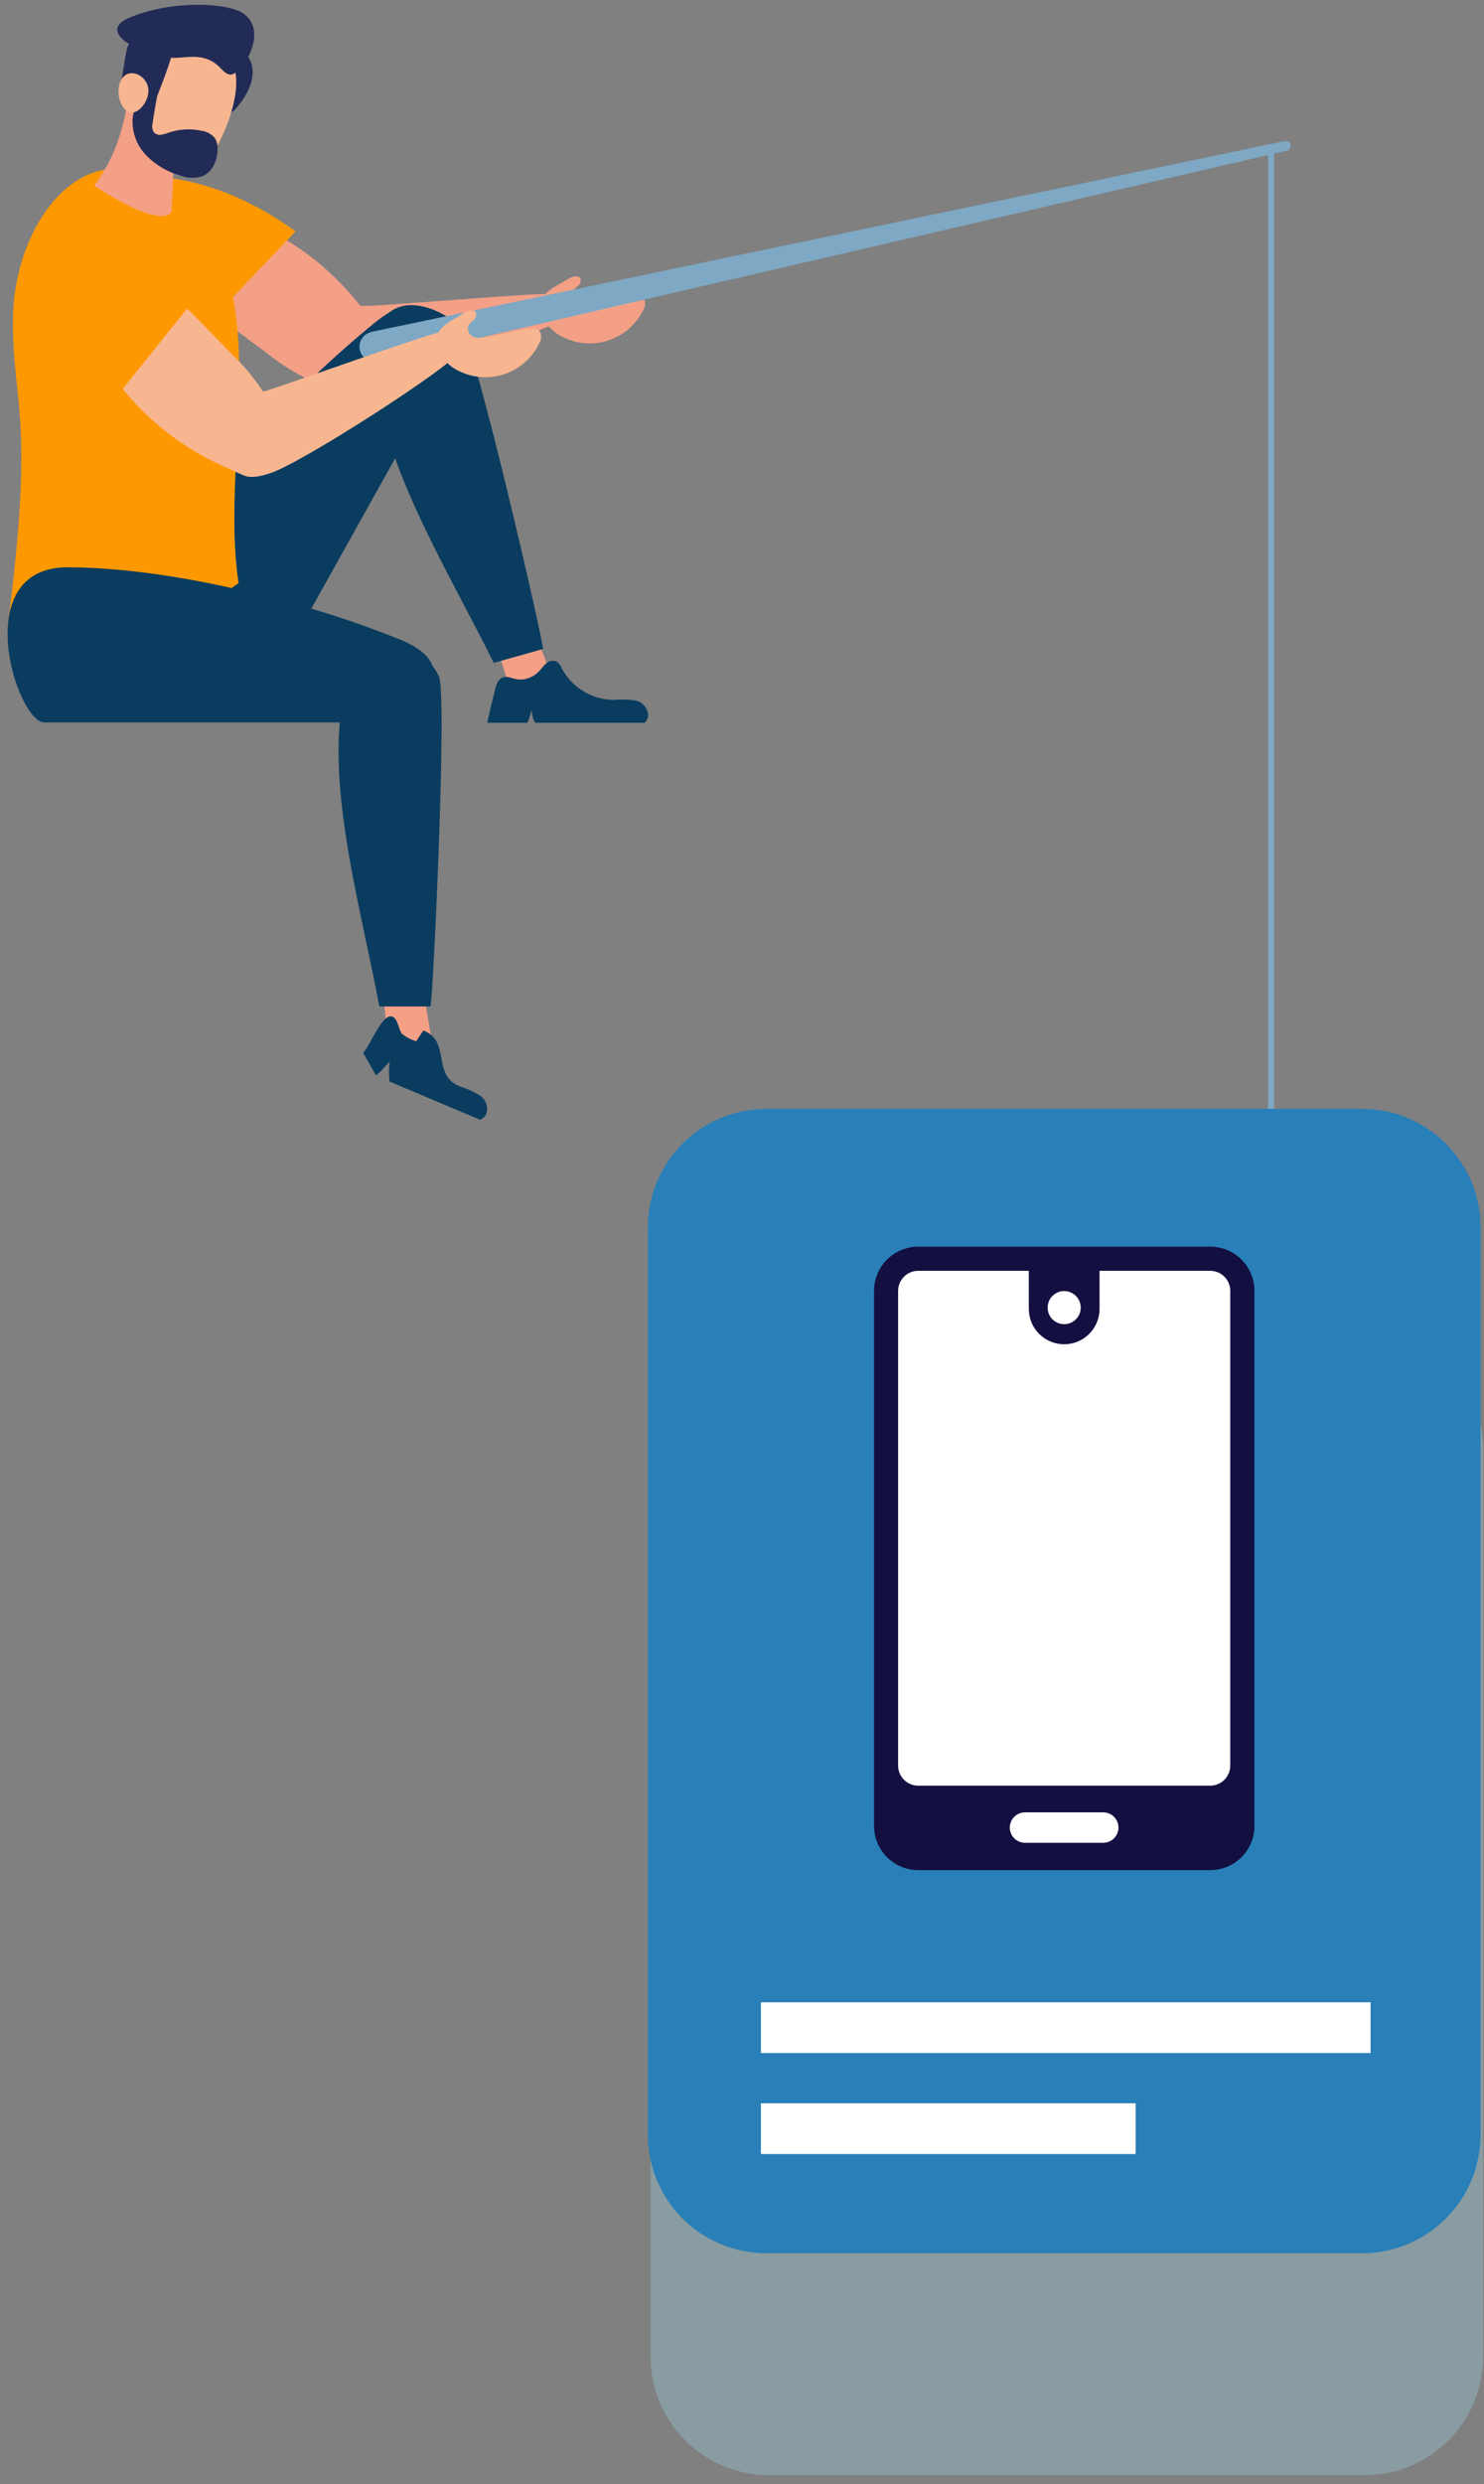 <svg width="150" height="251" viewBox="0 0 150 251" fill="none" xmlns="http://www.w3.org/2000/svg">
<rect x="0" y="0" width="150" height="251" fill="#808080" stroke="none"/>
<path d="M29.314 24.492C24.763 21.638 19.485 20.16 14.114 20.237C13.154 20.237 12.005 20.443 11.616 21.325C11.522 21.57 11.485 21.834 11.506 22.096C11.527 22.357 11.606 22.611 11.737 22.839C11.999 23.295 12.334 23.706 12.728 24.055C17.081 28.353 22.024 32.013 26.942 35.655C28.407 36.837 30.017 37.828 31.733 38.603C33.472 39.376 35.442 39.452 37.235 38.816C38.147 38.439 39.388 37.564 39.558 36.5C39.692 35.643 38.846 34.573 38.445 33.892C36.199 30.074 33.072 26.849 29.326 24.486L29.314 24.492Z" fill="#F4A086"/>
<path fill-rule="evenodd" clip-rule="evenodd" d="M10.534 22C9.926 21.246 9.257 20.279 9.61 19.361C9.962 18.443 11.822 17.841 12.85 17.793C19.1 17.495 24.815 19.72 29.873 23.38L21.587 32.08C17.482 29.212 13.766 25.824 10.534 22Z" fill="#FE9800"/>
<path d="M55.998 29.733C56.388 30.014 56.668 30.422 56.791 30.887C56.913 31.352 56.869 31.845 56.667 32.281C56.302 33.168 38.75 38.932 35.388 39.072C34.366 39.114 33.187 39.072 32.536 38.294C31.886 37.515 32.05 36.549 32.287 35.667C32.663 34.074 33.449 32.607 34.567 31.411C35.345 30.67 36.318 30.949 37.303 30.901C40.902 30.749 55.463 29.46 55.998 29.733Z" fill="#F4A086"/>
<path d="M57.456 28.171C57.852 27.933 58.49 27.763 58.672 28.171C58.706 28.304 58.7 28.445 58.653 28.575C58.606 28.705 58.522 28.818 58.411 28.9C58.184 29.062 57.994 29.269 57.852 29.508C57.79 29.737 57.819 29.981 57.932 30.189C58.045 30.397 58.234 30.554 58.459 30.627C58.919 30.752 59.404 30.752 59.864 30.627L63.652 29.934C64.18 29.843 64.868 29.806 65.111 30.268C65.182 30.449 65.209 30.645 65.189 30.838C65.168 31.032 65.102 31.218 64.995 31.381C64.283 32.793 63.045 33.869 61.548 34.378C60.05 34.886 58.413 34.786 56.988 34.098C56.121 33.706 55.403 33.045 54.939 32.214C53.742 29.867 55.784 29.186 57.456 28.171Z" fill="#F4A086"/>
<path fill-rule="evenodd" clip-rule="evenodd" d="M3.761 69.318C3.859 70.917 7.956 69.896 9.519 69.896C22.377 69.896 29.819 65.713 28.044 59.803C26.22 53.724 14.705 54.715 8.692 56.672C7.397 57.092 5.506 57.499 4.625 58.709C3.348 60.466 3.427 63.542 3.761 69.318Z" fill="#0A3C5F"/>
<path fill-rule="evenodd" clip-rule="evenodd" d="M15.38 58.162C18.772 52.185 23.514 46.471 28.372 41.394C31.297 38.337 34.404 35.458 37.674 32.773C38.999 31.691 40.641 30.56 42.124 30.888C42.781 31.04 43.717 32.408 46.38 34.773L27.886 67.914C26.524 70.364 10.346 67.05 15.38 58.162Z" fill="#0A3C5F"/>
<path fill-rule="evenodd" clip-rule="evenodd" d="M16.407 18.668C8.418 13.196 1.305 22.65 1.305 32.451C1.305 41.199 3.548 41.892 0.77 63.36H17.841L24.116 58.916C22.03 45.2 28.924 27.204 16.407 18.668Z" fill="#FE9800"/>
<path fill-rule="evenodd" clip-rule="evenodd" d="M6.904 57.317C13.78 57.365 21.082 58.727 27.879 60.49C31.974 61.554 36 62.866 39.935 64.418C41.528 65.026 43.316 65.925 43.747 67.385C43.942 68.029 43.2 69.513 42.434 72.996H4.485C1.682 72.996 -3.309 57.25 6.904 57.317Z" fill="#0A3C5F"/>
<path fill-rule="evenodd" clip-rule="evenodd" d="M23.745 11.081C23.325 11.549 22.954 11.324 23.094 10.722C23.538 8.777 23.666 8.485 23.094 6.564C22.796 5.506 22.657 5.39 23.161 5.153C24.876 4.357 27.216 7.238 23.745 11.081Z" fill="#222B56"/>
<path d="M17.477 10.801C16.814 7.876 14.607 7.196 13.319 7.895C12.498 13.366 11.659 15.798 9.513 18.777C12.182 20.486 16.34 22.796 17.325 21.404C17.361 20.966 17.824 12.309 17.477 10.801Z" fill="#F4A086"/>
<path d="M16.438 4.557C17.035 4.071 17.745 3.745 18.503 3.608C19.261 3.472 20.041 3.53 20.77 3.777C21.499 4.024 22.153 4.453 22.672 5.022C23.19 5.591 23.555 6.283 23.733 7.032C24.524 10.072 21.91 15.647 20.529 16.644C18.098 18.389 14.298 15.112 14.018 13.391C13.568 10.886 14.365 6.296 16.438 4.557Z" fill="#F7B690"/>
<path fill-rule="evenodd" clip-rule="evenodd" d="M15.428 12.418C15.384 12.574 15.371 12.737 15.391 12.898C15.411 13.059 15.463 13.214 15.543 13.355C15.633 13.454 15.746 13.53 15.872 13.576C15.999 13.622 16.134 13.635 16.267 13.616C16.532 13.575 16.791 13.504 17.039 13.403C18.126 13.034 19.293 12.971 20.413 13.221C20.933 13.294 21.405 13.564 21.733 13.975C21.945 14.342 22.032 14.769 21.982 15.191C21.967 15.729 21.832 16.256 21.587 16.735C21.343 17.216 20.938 17.596 20.444 17.811C19.721 18.039 18.942 18.014 18.237 17.738C16.945 17.378 15.769 16.691 14.82 15.744C14.348 15.264 13.979 14.693 13.734 14.066C13.489 13.439 13.375 12.769 13.397 12.096C13.444 11.428 13.652 10.781 14.005 10.211C14.283 9.703 14.725 9.302 15.258 9.075C16.091 8.771 15.914 9.476 15.835 9.974C15.677 10.807 15.556 11.616 15.428 12.418Z" fill="#222B56"/>
<path fill-rule="evenodd" clip-rule="evenodd" d="M17.331 5.56C17.362 6.034 15.149 11.767 15.003 11.64C14.468 11.281 14.048 9.469 12.936 9.317C12.577 9.269 12.048 9.402 12.176 8.709C12.954 4.229 12.735 4.454 13.611 4.168C15.507 3.627 17.258 4.721 17.331 5.56Z" fill="#222B56"/>
<path fill-rule="evenodd" clip-rule="evenodd" d="M12.984 1.827C17.124 0.004 23.283 0.174 24.815 1.524C27.095 3.542 24.359 7.494 23.344 7.542C22.881 7.542 22.547 7.141 22.219 6.807C20.675 5.25 18.899 5.864 17.513 5.852C15.057 5.828 9.458 3.402 12.984 1.827Z" fill="#222B56"/>
<path d="M12.089 8.454C11.883 9.171 11.961 9.94 12.308 10.6C13.305 12.46 15.038 10.545 15.002 9.135C14.953 7.475 12.661 6.557 12.089 8.454Z" fill="#F7B690"/>
<path d="M51.918 70.832C53.436 70.768 54.917 70.351 56.247 69.616C55.606 67.926 54.964 66.238 54.319 64.552C54.256 64.323 54.136 64.115 53.973 63.944C53.693 63.736 53.346 63.643 53 63.682C51.723 63.718 49.863 64.022 50.288 65.506C50.805 67.287 51.377 69.056 51.918 70.832Z" fill="#F4A086"/>
<path fill-rule="evenodd" clip-rule="evenodd" d="M46.665 33.223C44.3 30.621 38.342 28.87 37.923 35.004C37.248 44.878 45.066 57.153 49.906 66.977L54.891 65.573C54.879 64.564 47.979 34.676 46.665 33.223Z" fill="#0A3C5F"/>
<path fill-rule="evenodd" clip-rule="evenodd" d="M65.519 72.291C65.502 71.92 65.359 71.565 65.112 71.287C64.865 71.009 64.53 70.825 64.163 70.765C63.425 70.667 62.679 70.65 61.938 70.716C60.874 70.69 59.837 70.382 58.933 69.823C58.028 69.265 57.288 68.475 56.788 67.537C56.688 67.262 56.508 67.022 56.271 66.85C56.092 66.775 55.895 66.753 55.705 66.787C55.514 66.822 55.337 66.911 55.195 67.044C54.891 67.294 54.678 67.652 54.405 67.901C54.156 68.146 53.862 68.339 53.538 68.469C53.215 68.6 52.869 68.665 52.52 68.662C51.943 68.662 51.304 68.206 50.733 68.497C50.161 68.789 50.125 69.44 49.979 69.926C49.766 70.765 49.572 71.61 49.371 72.455C49.318 72.642 49.283 72.833 49.268 73.027H53.304C53.502 72.594 53.642 72.139 53.724 71.671C53.742 72.143 53.862 72.606 54.077 73.027H65.178C65.37 72.826 65.489 72.567 65.519 72.291Z" fill="#0A3C5F"/>
<path d="M39.413 107.091C40.918 107.318 42.456 107.193 43.905 106.726C43.608 104.945 43.297 103.164 43.006 101.382C42.986 101.151 42.911 100.928 42.787 100.732C42.552 100.474 42.228 100.316 41.881 100.288C40.622 100.069 38.738 100.002 38.841 101.546C39.023 103.395 39.218 105.243 39.413 107.091Z" fill="#F4A086"/>
<path fill-rule="evenodd" clip-rule="evenodd" d="M44.355 68.303C42.786 65.153 37.521 61.858 35.454 67.646C32.135 76.972 36.342 90.901 38.342 101.692H43.516C43.783 100.695 45.23 70.053 44.355 68.303Z" fill="#0A3C5F"/>
<path fill-rule="evenodd" clip-rule="evenodd" d="M36.701 106.367C37.248 105.984 38.635 102.294 39.662 102.72C40.24 102.969 40.27 104.002 40.635 104.458C41.06 104.798 41.547 105.052 42.069 105.206L42.793 104.118C45.626 105.249 43.602 108.574 46.441 109.754C47.152 109.974 47.834 110.28 48.471 110.666C48.788 110.863 49.026 111.162 49.147 111.515C49.268 111.867 49.263 112.25 49.134 112.599C48.995 112.84 48.782 113.03 48.526 113.14L39.364 109.274C39.364 109.274 39.212 107.45 39.455 107.255C39.157 107.389 38.3 108.599 37.978 108.623L36.701 106.367Z" fill="#0A3C5F"/>
<path d="M37.594 33.52L129.884 14.248C130.01 14.227 130.139 14.255 130.245 14.327C130.35 14.399 130.425 14.508 130.452 14.633C130.479 14.758 130.458 14.889 130.391 14.998C130.325 15.107 130.22 15.187 130.096 15.221L38.245 36.499C38.047 36.552 37.842 36.564 37.64 36.535C37.438 36.507 37.244 36.438 37.069 36.332C36.895 36.227 36.743 36.088 36.623 35.923C36.504 35.758 36.418 35.57 36.373 35.371C36.327 35.173 36.322 34.967 36.357 34.766C36.393 34.565 36.468 34.373 36.58 34.202C36.691 34.031 36.835 33.885 37.004 33.77C37.173 33.657 37.364 33.578 37.564 33.539L37.594 33.52Z" fill="#7EA8C4"/>
<path d="M12.619 39.564C9.18 35.421 7.015 30.369 6.388 25.021C6.278 24.067 6.315 22.899 7.135 22.401C7.368 22.279 7.624 22.209 7.887 22.195C8.149 22.182 8.411 22.225 8.655 22.322C9.143 22.521 9.594 22.799 9.993 23.143C14.857 26.9 19.112 31.32 23.368 35.721C24.733 37.019 25.927 38.486 26.919 40.087C27.911 41.709 28.244 43.65 27.849 45.51C27.599 46.464 26.888 47.808 25.855 48.112C25.028 48.361 23.855 47.662 23.125 47.352C19.052 45.629 15.448 42.959 12.613 39.564H12.619Z" fill="#F7B690"/>
<path fill-rule="evenodd" clip-rule="evenodd" d="M8.211 21.416C5.469 19.665 3.846 22.188 4.095 25.185C4.618 31.423 7.324 35.728 11.616 40.275L19.155 30.876C15.945 27.249 12.265 24.067 8.211 21.416Z" fill="#FE9800"/>
<path d="M44.787 33.52C45.238 33.689 45.615 34.011 45.853 34.43C46.091 34.849 46.174 35.339 46.088 35.812C45.966 36.761 30.481 46.841 27.241 47.838C26.262 48.142 25.113 48.446 24.286 47.838C23.459 47.23 23.368 46.282 23.368 45.364C23.328 43.729 23.711 42.112 24.481 40.67C25.046 39.752 26.061 39.782 26.998 39.454C30.457 38.348 44.197 33.381 44.787 33.52Z" fill="#F7B690"/>
<path d="M46.902 31.618C47.291 31.375 47.93 31.186 48.118 31.618C48.153 31.752 48.147 31.893 48.101 32.024C48.056 32.155 47.973 32.269 47.863 32.353C47.642 32.516 47.458 32.723 47.322 32.961C47.265 33.192 47.3 33.437 47.419 33.643C47.538 33.849 47.732 34.001 47.96 34.068C48.423 34.18 48.908 34.167 49.364 34.031L53.14 33.265C53.663 33.156 54.356 33.107 54.605 33.563C54.68 33.744 54.71 33.94 54.693 34.134C54.676 34.329 54.613 34.517 54.508 34.682C53.828 36.11 52.613 37.213 51.126 37.754C49.64 38.294 48 38.228 46.562 37.57C45.688 37.202 44.957 36.562 44.476 35.746C43.23 33.381 45.255 32.669 46.902 31.618Z" fill="#F7B690"/>
<path d="M128.784 15.069H128.176V134.352H128.784V15.069Z" fill="#7EA8C4"/>
<g style="mix-blend-mode:multiply" opacity="0.5">
<path d="M149.917 238.114V146.433C149.917 139.821 144.557 134.462 137.946 134.462H77.727C71.115 134.462 65.756 139.821 65.756 146.433V238.114C65.756 244.726 71.115 250.085 77.727 250.085H137.946C144.557 250.085 149.917 244.726 149.917 238.114Z" fill="#92B7C2"/>
</g>
<path d="M149.649 215.693V124.011C149.649 117.4 144.29 112.04 137.679 112.04H77.459C70.848 112.04 65.488 117.4 65.488 124.011V215.693C65.488 222.304 70.848 227.663 77.459 227.663H137.679C144.29 227.663 149.649 222.304 149.649 215.693Z" fill="#297FB8"/>
<path d="M122.333 125.962H92.81C90.346 125.962 88.348 127.96 88.348 130.425V184.491C88.348 186.956 90.346 188.954 92.81 188.954H122.333C124.798 188.954 126.796 186.956 126.796 184.491V130.425C126.796 127.96 124.798 125.962 122.333 125.962Z" fill="#130F40"/>
<path d="M122.327 128.4H111.14V132.249C111.14 133.197 110.764 134.106 110.093 134.777C109.423 135.447 108.513 135.824 107.565 135.824C106.617 135.824 105.708 135.447 105.037 134.777C104.367 134.106 103.99 133.197 103.99 132.249V128.4H92.81C92.272 128.4 91.757 128.613 91.376 128.993C90.996 129.372 90.781 129.887 90.779 130.425V178.394C90.781 178.932 90.995 179.447 91.376 179.828C91.756 180.208 92.272 180.423 92.81 180.424H122.327C122.864 180.423 123.379 180.208 123.759 179.827C124.138 179.447 124.351 178.931 124.351 178.394V130.425C124.351 129.888 124.138 129.373 123.758 128.993C123.379 128.614 122.864 128.4 122.327 128.4Z" fill="white"/>
<path d="M109.237 132.121C109.237 132.452 109.139 132.775 108.956 133.05C108.772 133.325 108.511 133.539 108.205 133.666C107.9 133.792 107.564 133.825 107.239 133.761C106.915 133.696 106.617 133.537 106.383 133.303C106.149 133.07 105.99 132.772 105.926 132.447C105.861 132.123 105.894 131.787 106.021 131.481C106.147 131.176 106.362 130.915 106.637 130.731C106.912 130.547 107.235 130.449 107.565 130.449C108.009 130.449 108.434 130.625 108.748 130.939C109.061 131.252 109.237 131.678 109.237 132.121Z" fill="white"/>
<path d="M111.511 186.194H103.607C103.2 186.194 102.808 186.031 102.52 185.743C102.231 185.455 102.069 185.063 102.069 184.655C102.069 184.247 102.231 183.856 102.52 183.568C102.808 183.279 103.2 183.117 103.607 183.117H111.511C111.92 183.117 112.311 183.279 112.601 183.567C112.89 183.856 113.054 184.247 113.055 184.655C113.054 185.064 112.89 185.455 112.601 185.743C112.311 186.032 111.92 186.194 111.511 186.194Z" fill="white"/>
<path d="M76.912 202.311V207.436H138.536V202.311H76.912ZM76.912 217.638H114.789V212.513H76.912V217.638Z" fill="white"/>
</svg>
